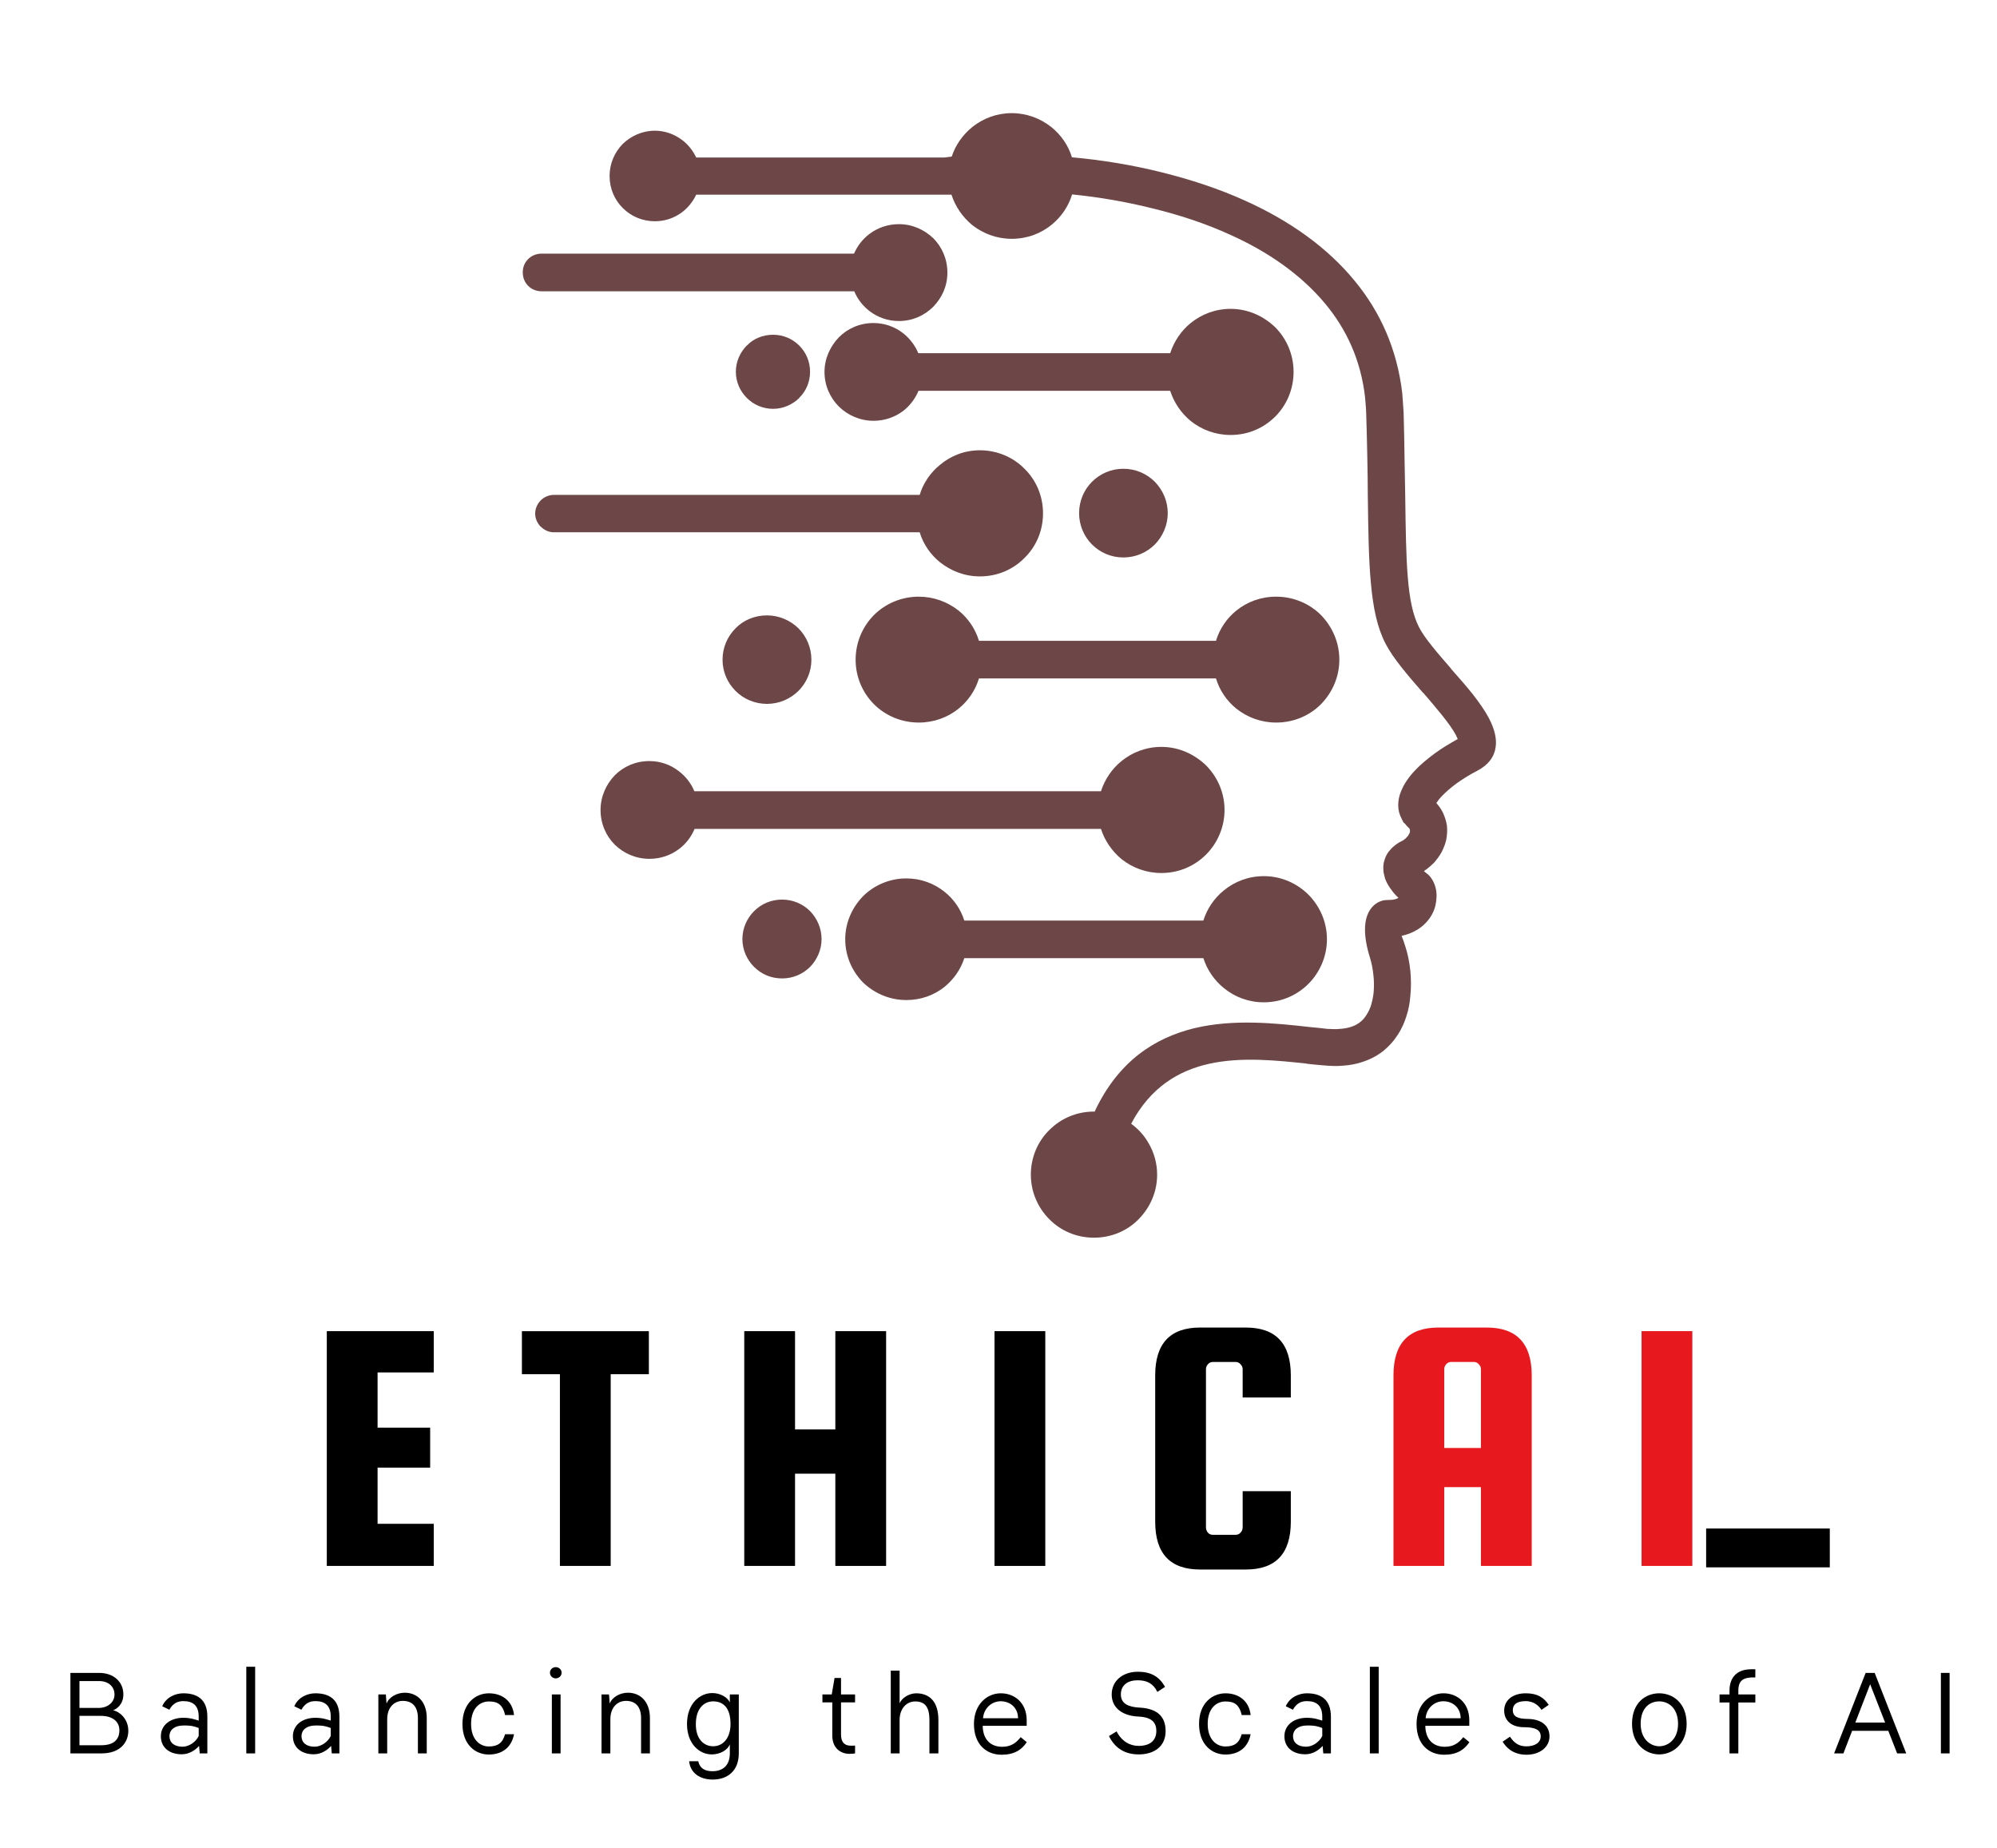 <?xml version="1.0" encoding="utf-8"?>
<!-- Generator: Adobe Illustrator 16.0.0, SVG Export Plug-In . SVG Version: 6.00 Build 0)  -->
<!DOCTYPE svg PUBLIC "-//W3C//DTD SVG 1.1//EN" "http://www.w3.org/Graphics/SVG/1.1/DTD/svg11.dtd">
<svg version="1.1" id="Layer_1" xmlns="http://www.w3.org/2000/svg" xmlns:xlink="http://www.w3.org/1999/xlink" x="0px" y="0px"
	 width="254px" height="235px" viewBox="121.5 118.5 254 235" enable-background="new 121.5 118.5 254 235" xml:space="preserve">
<g>
	<defs>
		<rect id="SVGID_1_" x="187.964" y="132.885" width="123.979" height="143"/>
	</defs>
	<clipPath id="SVGID_2_">
		<use xlink:href="#SVGID_1_"  overflow="visible"/>
	</clipPath>
	<g clip-path="url(#SVGID_2_)">
		<path fill="#6D4747" d="M204.078,215.281c1.406,0,2.698,0.458,3.729,1.26c0.891,0.662,1.578,1.547,2.011,2.578h51.713
			c0.49-1.516,1.406-2.864,2.615-3.838c1.375-1.115,3.125-1.803,5.072-1.803c2.209,0,4.188,0.917,5.683,2.35
			c1.433,1.458,2.349,3.438,2.349,5.672c0,2.203-0.916,4.239-2.349,5.672c-1.464,1.458-3.442,2.344-5.683,2.344
			c-1.922,0-3.672-0.656-5.072-1.771c-1.209-1.005-2.125-2.322-2.615-3.838h-51.688c-0.427,1.031-1.114,1.916-2.005,2.578
			c-1.031,0.771-2.323,1.229-3.729,1.229c-1.724,0-3.271-0.688-4.416-1.802c-1.12-1.12-1.808-2.667-1.808-4.411
			c0-1.693,0.688-3.24,1.808-4.412C200.812,215.969,202.359,215.281,204.078,215.281z M260.703,259.906
			c3.037-6.5,7.688-9.422,12.703-10.656c5.053-1.203,10.359-0.631,14.745-0.141l1.177,0.114l0.975,0.114
			c0.604,0.026,1.146,0.058,1.635,0c0.49-0.031,0.948-0.114,1.318-0.229c0.489-0.146,0.864-0.344,1.208-0.604
			c0.344-0.255,0.63-0.599,0.859-0.974c0.229-0.37,0.433-0.771,0.573-1.229c0.146-0.516,0.26-1.063,0.317-1.604
			c0.058-0.744,0.058-1.489-0.031-2.208c-0.083-0.802-0.229-1.547-0.427-2.172c-1.808-5.786,0.713-7.021,1.458-7.25
			c0.146-0.058,0.292-0.083,0.292-0.083c0.141,0,0.229-0.031,0.369-0.031c0.401,0,0.745-0.026,1.006-0.084
			c0.229-0.057,0.369-0.114,0.484-0.203c-0.229-0.197-0.428-0.427-0.656-0.688c-0.287-0.369-0.573-0.771-0.803-1.203
			c-0.146-0.286-0.26-0.572-0.317-0.859c-0.083-0.286-0.141-0.572-0.141-0.885c-0.031-0.401,0.026-0.776,0.141-1.146
			c0.114-0.369,0.261-0.713,0.516-1.057c0.203-0.261,0.433-0.516,0.719-0.745c0.255-0.229,0.573-0.433,0.917-0.604
			c0.146-0.057,0.26-0.141,0.375-0.229c0.114-0.084,0.229-0.172,0.313-0.287c0.114-0.114,0.203-0.229,0.26-0.344
			c0.058-0.114,0.115-0.229,0.141-0.313c0-0.088,0-0.172,0-0.229c0-0.058-0.025-0.089-0.025-0.146
			c-0.031-0.025-0.058-0.083-0.089-0.114c-0.026-0.026-0.058-0.083-0.114-0.114c-0.172-0.172-0.313-0.344-0.459-0.516l-0.057-0.058
			h-0.058l-0.255-0.516c-0.287-0.542-0.433-1.114-0.433-1.719c0-0.599,0.114-1.203,0.375-1.802c0.172-0.433,0.401-0.859,0.688-1.292
			c0.286-0.427,0.63-0.859,1.031-1.286c0.688-0.745,1.578-1.49,2.552-2.203c0.891-0.662,1.896-1.261,2.928-1.834
			c-0.058-0.114-0.146-0.286-0.229-0.489c-0.776-1.458-2.469-3.406-4.13-5.354c-0.031,0-0.031-0.031-0.058-0.031
			c-1.896-2.177-3.786-4.354-4.761-6.239c-1.063-2.036-1.578-4.526-1.864-7.62c-0.286-3.01-0.344-6.672-0.401-11.197
			c0-1.521-0.031-3.125-0.063-4.87c-0.025-1.719-0.083-3.552-0.141-5.558c0-0.313-0.031-0.656-0.057-1.057
			c-0.031-0.344-0.058-0.719-0.089-1.063c-0.542-4.698-2.349-8.62-5.073-11.886c-3.072-3.692-7.286-6.614-12.078-8.761
			c-3.067-1.406-6.369-2.494-9.75-3.322c-3.385-0.859-6.916-1.464-10.359-1.808c-0.458,1.521-1.375,2.839-2.552,3.813
			c-1.375,1.146-3.151,1.833-5.13,1.833c-1.896,0-3.646-0.661-5.053-1.775c-1.203-1.006-2.119-2.323-2.609-3.839h-32.469
			c-0.432,0.917-1.063,1.688-1.838,2.261c-0.975,0.719-2.151,1.119-3.412,1.119c-1.604,0-3.041-0.63-4.099-1.692
			c-1.036-1.031-1.667-2.464-1.667-4.067c0-1.573,0.631-3.006,1.667-4.068c1.058-1.025,2.495-1.688,4.099-1.688
			c1.261,0,2.438,0.433,3.412,1.146c0.775,0.572,1.406,1.344,1.838,2.26h31.578l0.922-0.114c0.484-1.489,1.433-2.802,2.636-3.776
			c1.38-1.088,3.099-1.75,4.995-1.75c1.891,0,3.641,0.662,5.047,1.776c1.203,0.974,2.15,2.292,2.609,3.839
			c3.813,0.344,7.688,0.974,11.442,1.916c3.672,0.917,7.286,2.094,10.614,3.609c5.537,2.495,10.386,5.87,13.943,10.225
			c3.208,3.896,5.359,8.619,6.021,14.266c0.031,0.4,0.058,0.802,0.089,1.229c0.025,0.375,0.057,0.803,0.083,1.261
			c0.058,1.948,0.089,3.813,0.114,5.583c0.031,1.719,0.058,3.354,0.089,4.928c0.114,8.479,0.172,13.635,1.75,16.729
			c0.714,1.401,2.38,3.323,4.073,5.266v0.031c0.942,1.058,1.891,2.146,2.724,3.178c0.833,1.063,1.578,2.119,2.094,3.094
			c0.688,1.317,1.031,2.578,0.859,3.697c-0.172,1.229-0.917,2.261-2.349,3.006c-0.948,0.484-1.808,1.031-2.584,1.572
			c-0.744,0.547-1.406,1.12-1.922,1.662c-0.203,0.229-0.4,0.432-0.516,0.63c-0.088,0.089-0.114,0.172-0.172,0.229
			c0.115,0.114,0.198,0.26,0.313,0.375c0.203,0.286,0.375,0.541,0.516,0.828c0.261,0.572,0.433,1.119,0.521,1.692
			c0.057,0.599,0.025,1.172-0.089,1.776c-0.114,0.516-0.317,1.031-0.573,1.547c-0.26,0.484-0.604,0.942-0.974,1.369
			c-0.286,0.287-0.604,0.573-0.948,0.834c-0.114,0.083-0.229,0.141-0.344,0.229c0.115,0.115,0.229,0.198,0.287,0.256
			c0.344,0.229,0.604,0.547,0.833,0.947c0.198,0.344,0.344,0.771,0.427,1.203c0.058,0.37,0.089,0.771,0.031,1.203
			c-0.031,0.37-0.088,0.745-0.229,1.172c-0.146,0.433-0.375,0.891-0.693,1.318c-0.286,0.375-0.63,0.744-1.057,1.063
			c-0.49,0.369-1.094,0.688-1.808,0.916c-0.203,0.058-0.401,0.115-0.63,0.172c0.141,0.344,0.313,0.803,0.484,1.375
			c0.286,0.886,0.516,1.943,0.63,3.089c0.089,1.005,0.114,2.063,0,3.125c-0.058,0.917-0.229,1.802-0.516,2.661
			c-0.255,0.803-0.599,1.578-1.063,2.292c-0.516,0.802-1.172,1.547-1.979,2.177c-0.744,0.573-1.63,1.031-2.666,1.35
			c-0.688,0.224-1.433,0.369-2.266,0.427c-0.771,0.083-1.604,0.058-2.553-0.031c-0.833-0.058-1.463-0.141-2.063-0.198l-0.114-0.031
			c-3.729-0.396-8.266-0.885-12.396,0.031c-3.844,0.859-7.453,2.979-9.896,7.62c0.891,0.656,1.667,1.489,2.209,2.464
			c0.692,1.172,1.094,2.547,1.094,4.005c0,2.208-0.891,4.183-2.354,5.672c-1.433,1.464-3.442,2.349-5.677,2.349
			c-2.24,0-4.245-0.885-5.683-2.349c-1.433-1.433-2.349-3.438-2.349-5.672c0-2.203,0.885-4.234,2.349-5.667
			c1.464-1.463,3.442-2.349,5.683-2.349h0.057V259.906z M220.974,232.896c1.38,0,2.641,0.547,3.557,1.464
			c0.891,0.916,1.464,2.177,1.464,3.552s-0.573,2.636-1.464,3.547c-0.916,0.917-2.177,1.464-3.557,1.464
			c-1.406,0-2.641-0.547-3.558-1.464c-0.917-0.911-1.489-2.172-1.489-3.547s0.572-2.636,1.489-3.552
			C218.334,233.443,219.568,232.896,220.974,232.896z M236.781,230.203c1.834,0,3.526,0.63,4.875,1.719
			c1.146,0.916,2.037,2.177,2.495,3.641h30.406c0.484-1.547,1.406-2.865,2.609-3.839c1.375-1.12,3.125-1.808,5.078-1.808
			c2.208,0,4.188,0.891,5.677,2.35c1.433,1.463,2.354,3.438,2.354,5.672c0,2.208-0.922,4.239-2.354,5.672
			c-1.463,1.458-3.442,2.349-5.677,2.349c-1.922,0-3.672-0.661-5.078-1.808c-1.203-0.974-2.125-2.291-2.609-3.807h-30.406
			c-0.458,1.432-1.349,2.692-2.495,3.635c-1.317,1.063-3.01,1.693-4.875,1.693c-2.15,0-4.072-0.859-5.51-2.234
			c-1.375-1.406-2.266-3.323-2.266-5.5c0-2.12,0.891-4.068,2.266-5.469C232.677,231.063,234.656,230.203,236.781,230.203z
			 M264.375,178.11c1.578,0,2.979,0.63,4.016,1.661c1,1.031,1.636,2.433,1.636,3.979s-0.636,2.953-1.636,3.984
			c-1.036,1.031-2.438,1.656-4.016,1.656c-1.552,0-2.958-0.625-3.989-1.656c-1.005-1.006-1.636-2.438-1.636-3.984
			s0.631-2.979,1.636-3.979C261.417,178.74,262.823,178.11,264.375,178.11z M219.828,161.068c1.292,0,2.464,0.516,3.328,1.375
			c0.859,0.859,1.375,2.031,1.375,3.323c0,1.317-0.516,2.489-1.375,3.322v0.026c-0.864,0.833-2.036,1.375-3.328,1.375
			c-1.317,0-2.494-0.542-3.328-1.375l-0.025-0.026c-0.834-0.833-1.381-2.005-1.381-3.322c0-1.292,0.547-2.464,1.381-3.323h0.025
			C217.302,161.583,218.51,161.068,219.828,161.068z M219.052,196.755c1.552,0,2.953,0.63,3.989,1.63
			c1.031,1.031,1.661,2.438,1.661,4.011c0,1.547-0.63,2.948-1.661,3.979c-1.036,1.005-2.438,1.635-3.989,1.635
			c-1.547,0-2.984-0.63-3.984-1.635c-1.037-1.031-1.667-2.433-1.667-3.979c0-1.573,0.63-2.979,1.667-4.011
			C216.042,197.385,217.448,196.755,219.052,196.755z M235.834,147.005c1.692,0,3.213,0.688,4.359,1.776
			c1.119,1.114,1.807,2.661,1.807,4.38s-0.688,3.208-1.807,4.354c-1.12,1.119-2.641,1.807-4.359,1.807
			c-1.406,0-2.667-0.458-3.703-1.234c-0.859-0.656-1.547-1.516-1.979-2.547H190.37c-0.661,0-1.261-0.26-1.692-0.688
			c-0.433-0.432-0.688-1.031-0.688-1.719s0.255-1.26,0.688-1.692c0.432-0.427,1.031-0.688,1.692-0.688h39.755
			c0.433-1,1.12-1.886,1.979-2.516C233.135,147.463,234.427,147.005,235.834,147.005z M246.131,175.76
			c2.208,0,4.244,0.886,5.677,2.35c1.464,1.432,2.354,3.438,2.354,5.672s-0.891,4.239-2.354,5.666
			c-1.433,1.464-3.438,2.35-5.677,2.35c-1.922,0-3.672-0.688-5.078-1.803c-1.203-0.974-2.12-2.291-2.578-3.807h-46.526
			c-0.661,0-1.234-0.287-1.667-0.719h-0.025c-0.401-0.428-0.688-1-0.688-1.662c0-0.656,0.286-1.229,0.688-1.661
			c0.427-0.427,1.031-0.714,1.692-0.714h46.526c0.458-1.521,1.375-2.838,2.578-3.813C242.432,176.448,244.209,175.76,246.131,175.76
			z M232.594,159.578c1.375,0,2.693,0.458,3.729,1.26c0.859,0.662,1.547,1.547,1.979,2.578h32.036
			c0.489-1.516,1.406-2.864,2.609-3.838c1.38-1.115,3.13-1.803,5.078-1.803c2.208,0,4.188,0.917,5.683,2.35
			c1.432,1.458,2.322,3.432,2.322,5.666s-0.891,4.24-2.322,5.672c-1.464,1.464-3.443,2.35-5.683,2.35
			c-1.922,0-3.672-0.656-5.078-1.776c-1.203-1-2.12-2.317-2.609-3.839h-32.011c-0.432,1.031-1.119,1.922-1.979,2.578
			c-1.031,0.776-2.354,1.234-3.729,1.234c-1.719,0-3.271-0.688-4.417-1.807c-1.119-1.115-1.833-2.662-1.833-4.412
			c0-1.688,0.714-3.234,1.833-4.406C229.323,160.266,230.87,159.578,232.594,159.578z M238.359,194.375
			c1.891,0,3.667,0.661,5.073,1.775c1.208,0.975,2.125,2.323,2.583,3.839h30.146c0.458-1.516,1.375-2.864,2.583-3.839
			c1.375-1.114,3.125-1.775,5.078-1.775c2.208,0,4.245,0.891,5.677,2.322c1.433,1.459,2.354,3.464,2.354,5.698
			c0,2.177-0.891,4.183-2.354,5.672c-1.432,1.433-3.442,2.317-5.677,2.317c-1.922,0-3.672-0.656-5.078-1.775
			c-1.208-0.975-2.125-2.318-2.583-3.839h-30.146c-0.458,1.521-1.375,2.864-2.583,3.839c-1.375,1.119-3.151,1.775-5.073,1.775
			c-2.213,0-4.25-0.885-5.682-2.317c-1.464-1.464-2.35-3.469-2.35-5.672s0.886-4.239,2.35-5.698
			C234.109,195.266,236.146,194.375,238.359,194.375z"/>
	</g>
</g>
<g>
	<g transform="translate(120.565, 238.222)">
		<g>
			<path d="M48.959,74.053h7.146v5.354H42.501V49.553h13.604v5.25h-7.146v7.021h6.688v5.084h-6.688V74.053z"/>
		</g>
	</g>
</g>
<g>
	<g transform="translate(140.459, 238.222)">
		<g>
			<path d="M47.423,55.033v-5.479H63.57v5.479h-4.854v24.375h-6.458V55.033H47.423z"/>
		</g>
	</g>
</g>
<g>
	<g transform="translate(160.388, 238.222)">
		<g>
			<path d="M62.234,67.678v11.729h-6.459V49.553h6.459v12.5h5.125v-12.5h6.458v29.854h-6.458V67.678H62.234z"/>
		</g>
	</g>
</g>
<g>
	<g transform="translate(184.26, 238.222)">
		<g>
			<path d="M70.191,49.553v29.854h-6.459V49.553H70.191z"/>
		</g>
	</g>
</g>
<g>
	<g transform="translate(199.588, 238.222)">
		<g>
			<path d="M79.967,74.511v-4.604h6.125v3.875c0,4.057-1.911,6.083-5.729,6.083H74.55c-3.807,0-5.708-2.026-5.708-6.083V55.178
				c0-4.052,1.901-6.083,5.708-6.083h5.813c3.818,0,5.729,2.031,5.729,6.083v2.813h-6.125v-3.604c0-0.234-0.094-0.442-0.271-0.625
				c-0.167-0.192-0.375-0.291-0.625-0.291h-2.896c-0.25,0-0.458,0.099-0.625,0.291c-0.166,0.183-0.25,0.391-0.25,0.625v20.125
				c0,0.25,0.084,0.475,0.25,0.667c0.167,0.183,0.375,0.271,0.625,0.271h2.896c0.25,0,0.458-0.088,0.625-0.271
				C79.873,74.986,79.967,74.761,79.967,74.511z"/>
		</g>
	</g>
</g>
<g>
	<g transform="translate(222.319, 238.222)">
		<g>
			<path fill="#E7191F" d="M88.273,49.095c3.818,0,5.729,2.031,5.729,6.083v24.229h-6.458V69.386h-4.667v10.021h-6.458V55.178
				c0-4.052,1.9-6.083,5.708-6.083H88.273z M82.877,64.408h4.667V54.386c0-0.234-0.094-0.442-0.271-0.625
				c-0.166-0.192-0.375-0.291-0.625-0.291h-2.896c-0.25,0-0.458,0.099-0.625,0.291c-0.167,0.183-0.25,0.391-0.25,0.625V64.408z"/>
		</g>
	</g>
</g>
<g>
	<g transform="translate(245.984, 238.222)">
		<g>
			<path fill="#E7191F" d="M90.766,49.553v29.854h-6.459V49.553H90.766z"/>
		</g>
	</g>
</g>
<g>
	<g transform="translate(96.955, 256.102)">
		<g>
			<path d="M33.501,85.368h3.964c2.338,0,3.4-1.37,3.4-2.87c0-1.525-1.109-2.447-1.932-2.609c0.463-0.188,1.302-0.734,1.302-2.031
				c0-1.614-1.271-2.724-3.058-2.724h-3.677V85.368z M34.652,79.586v-3.417h2.479c1.37,0,1.979,0.865,1.979,1.703
				c0,0.979-0.839,1.714-2.021,1.714H34.652z M34.652,84.331v-3.734h2.755c1.344,0,2.323,0.646,2.323,1.828
				c0,1.213-0.75,1.906-2.308,1.906H34.652z"/>
		</g>
	</g>
</g>
<g>
	<g transform="translate(105.896, 256.102)">
		<g>
			<path d="M38.716,85.482c1.011,0,1.786-0.588,2.208-1.067l0.084,0.953h0.969v-4.672c0-2.25-1.359-2.969-3.058-2.969
				c-0.969,0-2.161,0.464-2.683,1.646l0.906,0.443c0.433-0.761,0.984-1.094,1.776-1.094c1.167,0,1.958,0.505,1.958,1.974v0.505
				c-0.447-0.13-1.01-0.359-1.958-0.359c-1.599,0-2.854,0.881-2.854,2.35C36.064,84.649,37.189,85.482,38.716,85.482z M38.83,84.519
				c-1.078,0-1.672-0.537-1.672-1.328c0-0.823,0.651-1.37,1.787-1.37c1.025-0.016,1.442,0.13,1.932,0.317v1.011
				C40.533,83.91,39.637,84.519,38.83,84.519z"/>
		</g>
	</g>
</g>
<g>
	<g transform="translate(113.703, 256.102)">
		<g>
			<path d="M39.125,85.368h1.125V74.352h-1.125V85.368z"/>
		</g>
	</g>
</g>
<g>
	<g transform="translate(118.493, 256.102)">
		<g>
			<path d="M42.914,85.482c1.011,0,1.786-0.588,2.208-1.067l0.084,0.953h0.969v-4.672c0-2.25-1.359-2.969-3.058-2.969
				c-0.969,0-2.161,0.464-2.683,1.646l0.906,0.443c0.433-0.761,0.984-1.094,1.776-1.094c1.167,0,1.958,0.505,1.958,1.974v0.505
				c-0.447-0.13-1.01-0.359-1.958-0.359c-1.599,0-2.854,0.881-2.854,2.35C40.263,84.649,41.388,85.482,42.914,85.482z
				 M43.029,84.519c-1.078,0-1.672-0.537-1.672-1.328c0-0.823,0.651-1.37,1.787-1.37c1.025-0.016,1.442,0.13,1.932,0.317v1.011
				C44.732,83.91,43.836,84.519,43.029,84.519z"/>
		</g>
	</g>
</g>
<g>
	<g transform="translate(126.299, 256.102)">
		<g>
			<path d="M43.324,85.368h1.125v-4.339c0-1.5,0.88-2.338,1.989-2.338c1.255,0,1.917,0.797,1.917,2.192v4.484h1.125v-4.5
				c0-2.058-1.198-3.214-2.797-3.214c-0.979,0-2.006,0.537-2.318,1.386l-0.088-1.167h-0.953V85.368z"/>
		</g>
	</g>
</g>
<g>
	<g transform="translate(134.7, 256.102)">
		<g>
			<path d="M48.967,85.513c1.656,0,2.881-0.854,3.214-2.583H51.04c-0.317,1.156-0.979,1.558-2.073,1.558
				c-1.099,0-2.25-0.85-2.25-2.87c0-2,1.125-2.854,2.261-2.854c1.026,0,1.745,0.303,2.063,1.729h1.141
				c-0.219-1.927-1.646-2.766-3.203-2.766c-1.688,0-3.359,1.271-3.359,3.891C45.618,84.285,47.29,85.513,48.967,85.513z"/>
		</g>
	</g>
</g>
<g>
	<g transform="translate(142.808, 256.102)">
		<g>
			<path d="M49.374,75.826c0.391,0,0.75-0.291,0.75-0.724c0-0.417-0.359-0.703-0.75-0.703c-0.375,0-0.734,0.286-0.734,0.703
				C48.639,75.535,48.999,75.826,49.374,75.826z M48.884,85.368h1.109v-7.495h-1.109V85.368z"/>
		</g>
	</g>
</g>
<g>
	<g transform="translate(147.588, 256.102)">
		<g>
			<path d="M50.42,85.368h1.125v-4.339c0-1.5,0.88-2.338,1.989-2.338c1.256,0,1.917,0.797,1.917,2.192v4.484h1.125v-4.5
				c0-2.058-1.198-3.214-2.797-3.214c-0.979,0-2.005,0.537-2.317,1.386l-0.089-1.167H50.42V85.368z"/>
		</g>
	</g>
</g>
<g>
	<g transform="translate(155.988, 256.102)">
		<g>
			<path d="M56.163,88.696c1.875,0,3.318-1.094,3.318-3.344v-7.479H58.34v1.006c-0.303-0.646-1.198-1.183-2.234-1.183
				c-1.615,0-3.214,1.37-3.214,3.938c0,2.464,1.526,3.864,3.156,3.864c1.052,0,2.031-0.563,2.292-1.297v1.167
				c0,1.458-0.823,2.266-2.193,2.266c-0.906,0-1.599-0.292-1.828-1.271h-1.156C53.325,87.904,54.575,88.696,56.163,88.696z
				 M56.22,84.461c-1.198,0-2.219-0.938-2.203-2.813c0-1.974,1.021-2.896,2.203-2.896c1.255,0,2.208,0.791,2.208,2.88
				C58.428,83.419,57.475,84.461,56.22,84.461z"/>
		</g>
	</g>
</g>
<g>
	<g transform="translate(164.551, 256.102)">
	</g>
</g>
<g>
	<g transform="translate(169.255, 256.102)">
		<g>
			<path d="M58.106,83.102c0,1.614,1.078,2.323,2.177,2.323c0.245,0,0.589-0.026,0.719-0.058v-0.995
				c-0.156,0.016-0.359,0.016-0.531,0.016c-0.808,0-1.255-0.432-1.255-1.4v-4.109h1.786v-1.006h-1.786v-2.094h-0.823l-0.359,2.094
				H56.85v1.006h1.256V83.102z"/>
		</g>
	</g>
</g>
<g>
	<g transform="translate(175.234, 256.102)">
		<g>
			<path d="M59.563,85.368h1.125v-4.255c0-1.412,0.854-2.35,1.979-2.35c1.182,0,1.813,0.62,1.813,2.35v4.255h1.141v-4.255
				c0-2.276-1.084-3.386-2.828-3.386c-0.891,0-1.87,0.604-2.104,1.297v-4.183h-1.125V85.368z"/>
		</g>
	</g>
</g>
<g>
	<g transform="translate(183.451, 256.102)">
		<g>
			<path d="M65.447,85.539c1.583,0,2.552-0.62,3.198-1.599l-0.776-0.636c-0.578,0.734-1.224,1.224-2.364,1.224
				c-1.339,0-2.438-0.807-2.464-2.666h5.594v-0.719c0-2.193-1.531-3.417-3.292-3.417c-1.739,0-3.416,1.386-3.416,3.906
				C61.927,84.285,63.557,85.539,65.447,85.539z M63.083,80.899c0.088-1.224,1.052-2.161,2.26-2.161
				c1.183,0,2.193,0.822,2.193,2.161H63.083z"/>
		</g>
	</g>
</g>
<g>
	<g transform="translate(191.755, 256.102)">
	</g>
</g>
<g>
	<g transform="translate(196.458, 256.102)">
		<g>
			<path d="M69.882,85.497c1.917,0,3.417-0.979,3.417-2.969c0-2.094-1.37-2.885-3.344-2.984c-1.281-0.072-2.349-0.432-2.349-1.672
				c0-1.213,0.906-1.802,2.135-1.802c1.193,0,1.99,0.417,2.506,1.484l0.979-0.651c-0.719-1.239-1.682-1.916-3.484-1.916
				c-1.849,0-3.302,1.125-3.302,2.885c0,1.787,1.484,2.725,3.344,2.808c1.354,0.058,2.333,0.464,2.333,1.833
				c0,1.198-0.775,1.901-2.26,1.901c-1.109,0-2.151-0.589-2.797-1.844l-0.969,0.594C66.882,84.763,68.184,85.497,69.882,85.497z"/>
		</g>
	</g>
</g>
<g>
	<g transform="translate(204.967, 256.102)">
		<g>
			<path d="M72.39,85.513c1.656,0,2.88-0.854,3.213-2.583h-1.141c-0.317,1.156-0.979,1.558-2.072,1.558c-1.1,0-2.25-0.85-2.25-2.87
				c0-2,1.125-2.854,2.26-2.854c1.026,0,1.745,0.303,2.063,1.729h1.141c-0.219-1.927-1.646-2.766-3.203-2.766
				c-1.688,0-3.359,1.271-3.359,3.891C69.041,84.285,70.712,85.513,72.39,85.513z"/>
		</g>
	</g>
</g>
<g>
	<g transform="translate(213.076, 256.102)">
		<g>
			<path d="M74.441,85.482c1.011,0,1.787-0.588,2.209-1.067l0.083,0.953h0.969v-4.672c0-2.25-1.359-2.969-3.058-2.969
				c-0.969,0-2.161,0.464-2.682,1.646l0.906,0.443c0.432-0.761,0.984-1.094,1.775-1.094c1.167,0,1.959,0.505,1.959,1.974v0.505
				c-0.448-0.13-1.011-0.359-1.959-0.359c-1.599,0-2.854,0.881-2.854,2.35C71.791,84.649,72.916,85.482,74.441,85.482z
				 M74.557,84.519c-1.078,0-1.672-0.537-1.672-1.328c0-0.823,0.65-1.37,1.786-1.37c1.026-0.016,1.442,0.13,1.933,0.317v1.011
				C76.26,83.91,75.363,84.519,74.557,84.519z"/>
		</g>
	</g>
</g>
<g>
	<g transform="translate(220.882, 256.102)">
		<g>
			<path d="M74.851,85.368h1.125V74.352h-1.125V85.368z"/>
		</g>
	</g>
</g>
<g>
	<g transform="translate(225.672, 256.102)">
		<g>
			<path d="M79.521,85.539c1.583,0,2.552-0.62,3.198-1.599l-0.776-0.636c-0.578,0.734-1.225,1.224-2.365,1.224
				c-1.338,0-2.438-0.807-2.463-2.666h5.594v-0.719c0-2.193-1.531-3.417-3.292-3.417c-1.739,0-3.417,1.386-3.417,3.906
				C76,84.285,77.63,85.539,79.521,85.539z M77.156,80.899c0.089-1.224,1.053-2.161,2.261-2.161c1.183,0,2.193,0.822,2.193,2.161
				H77.156z"/>
		</g>
	</g>
</g>
<g>
	<g transform="translate(233.975, 256.102)">
		<g>
			<path d="M81.669,85.539c1.745,0,2.938-0.995,2.938-2.333c0-1.386-1.063-2.209-2.781-2.219c-1.239-0.016-1.885-0.292-1.885-1.115
				c0-0.677,0.442-1.15,1.641-1.15c1.099,0,1.729,0.677,2.005,1.109l0.922-0.636c-0.604-0.906-1.411-1.469-2.911-1.469
				c-1.771,0-2.756,0.964-2.756,2.192c0,1.37,1.053,2.12,2.511,2.12c1.427,0,2.136,0.328,2.136,1.167
				c0,0.766-0.693,1.266-1.834,1.266c-0.88,0-1.5-0.359-2.078-1.225l-0.932,0.636C79.403,85.091,80.472,85.539,81.669,85.539z"/>
		</g>
	</g>
</g>
<g>
	<g transform="translate(241.511, 256.102)">
	</g>
</g>
<g>
	<g transform="translate(246.215, 256.102)">
		<g>
			<path d="M86.327,85.497c1.625,0,3.484-1.239,3.484-3.88c0-2.692-1.786-3.891-3.484-3.891c-1.688,0-3.463,1.141-3.463,3.891
				C82.864,84.274,84.681,85.497,86.327,85.497z M86.327,84.461c-1.114,0-2.364-0.896-2.364-2.844c0-2.073,1.183-2.864,2.364-2.864
				c1.136,0,2.391,0.807,2.391,2.864C88.717,83.622,87.405,84.461,86.327,84.461z"/>
		</g>
	</g>
</g>
<g>
	<g transform="translate(254.724, 256.102)">
		<g>
			<path d="M86.752,85.368h1.125v-6.474h2.162v-1.021h-2.162V77.41c0-1.328,0.604-1.745,2.162-1.703v-1.037h-0.531
				c-1.917,0-2.756,1.156-2.756,2.714v0.489h-1.266v1.021h1.266V85.368z"/>
		</g>
	</g>
</g>
<g>
	<g transform="translate(261.114, 256.102)">
	</g>
</g>
<g>
	<g transform="translate(265.817, 256.102)">
		<g>
			<path d="M96.981,85.368h1.156l-4.011-10.234h-1.151l-4.01,10.234h1.182l1.109-2.87h4.6L96.981,85.368z M93.549,76.576l1.906,4.87
				h-3.792L93.549,76.576z"/>
		</g>
	</g>
</g>
<g>
	<g transform="translate(275.342, 256.102)">
		<g>
			<path d="M93.021,85.368h1.109V75.133h-1.109V85.368z"/>
		</g>
	</g>
</g>
<g>
	<g transform="translate(251.941, 246.626)">
		<g>
			<path d="M102.293,66.25v4.938H86.564V66.25H102.293z"/>
		</g>
	</g>
</g>
</svg>

